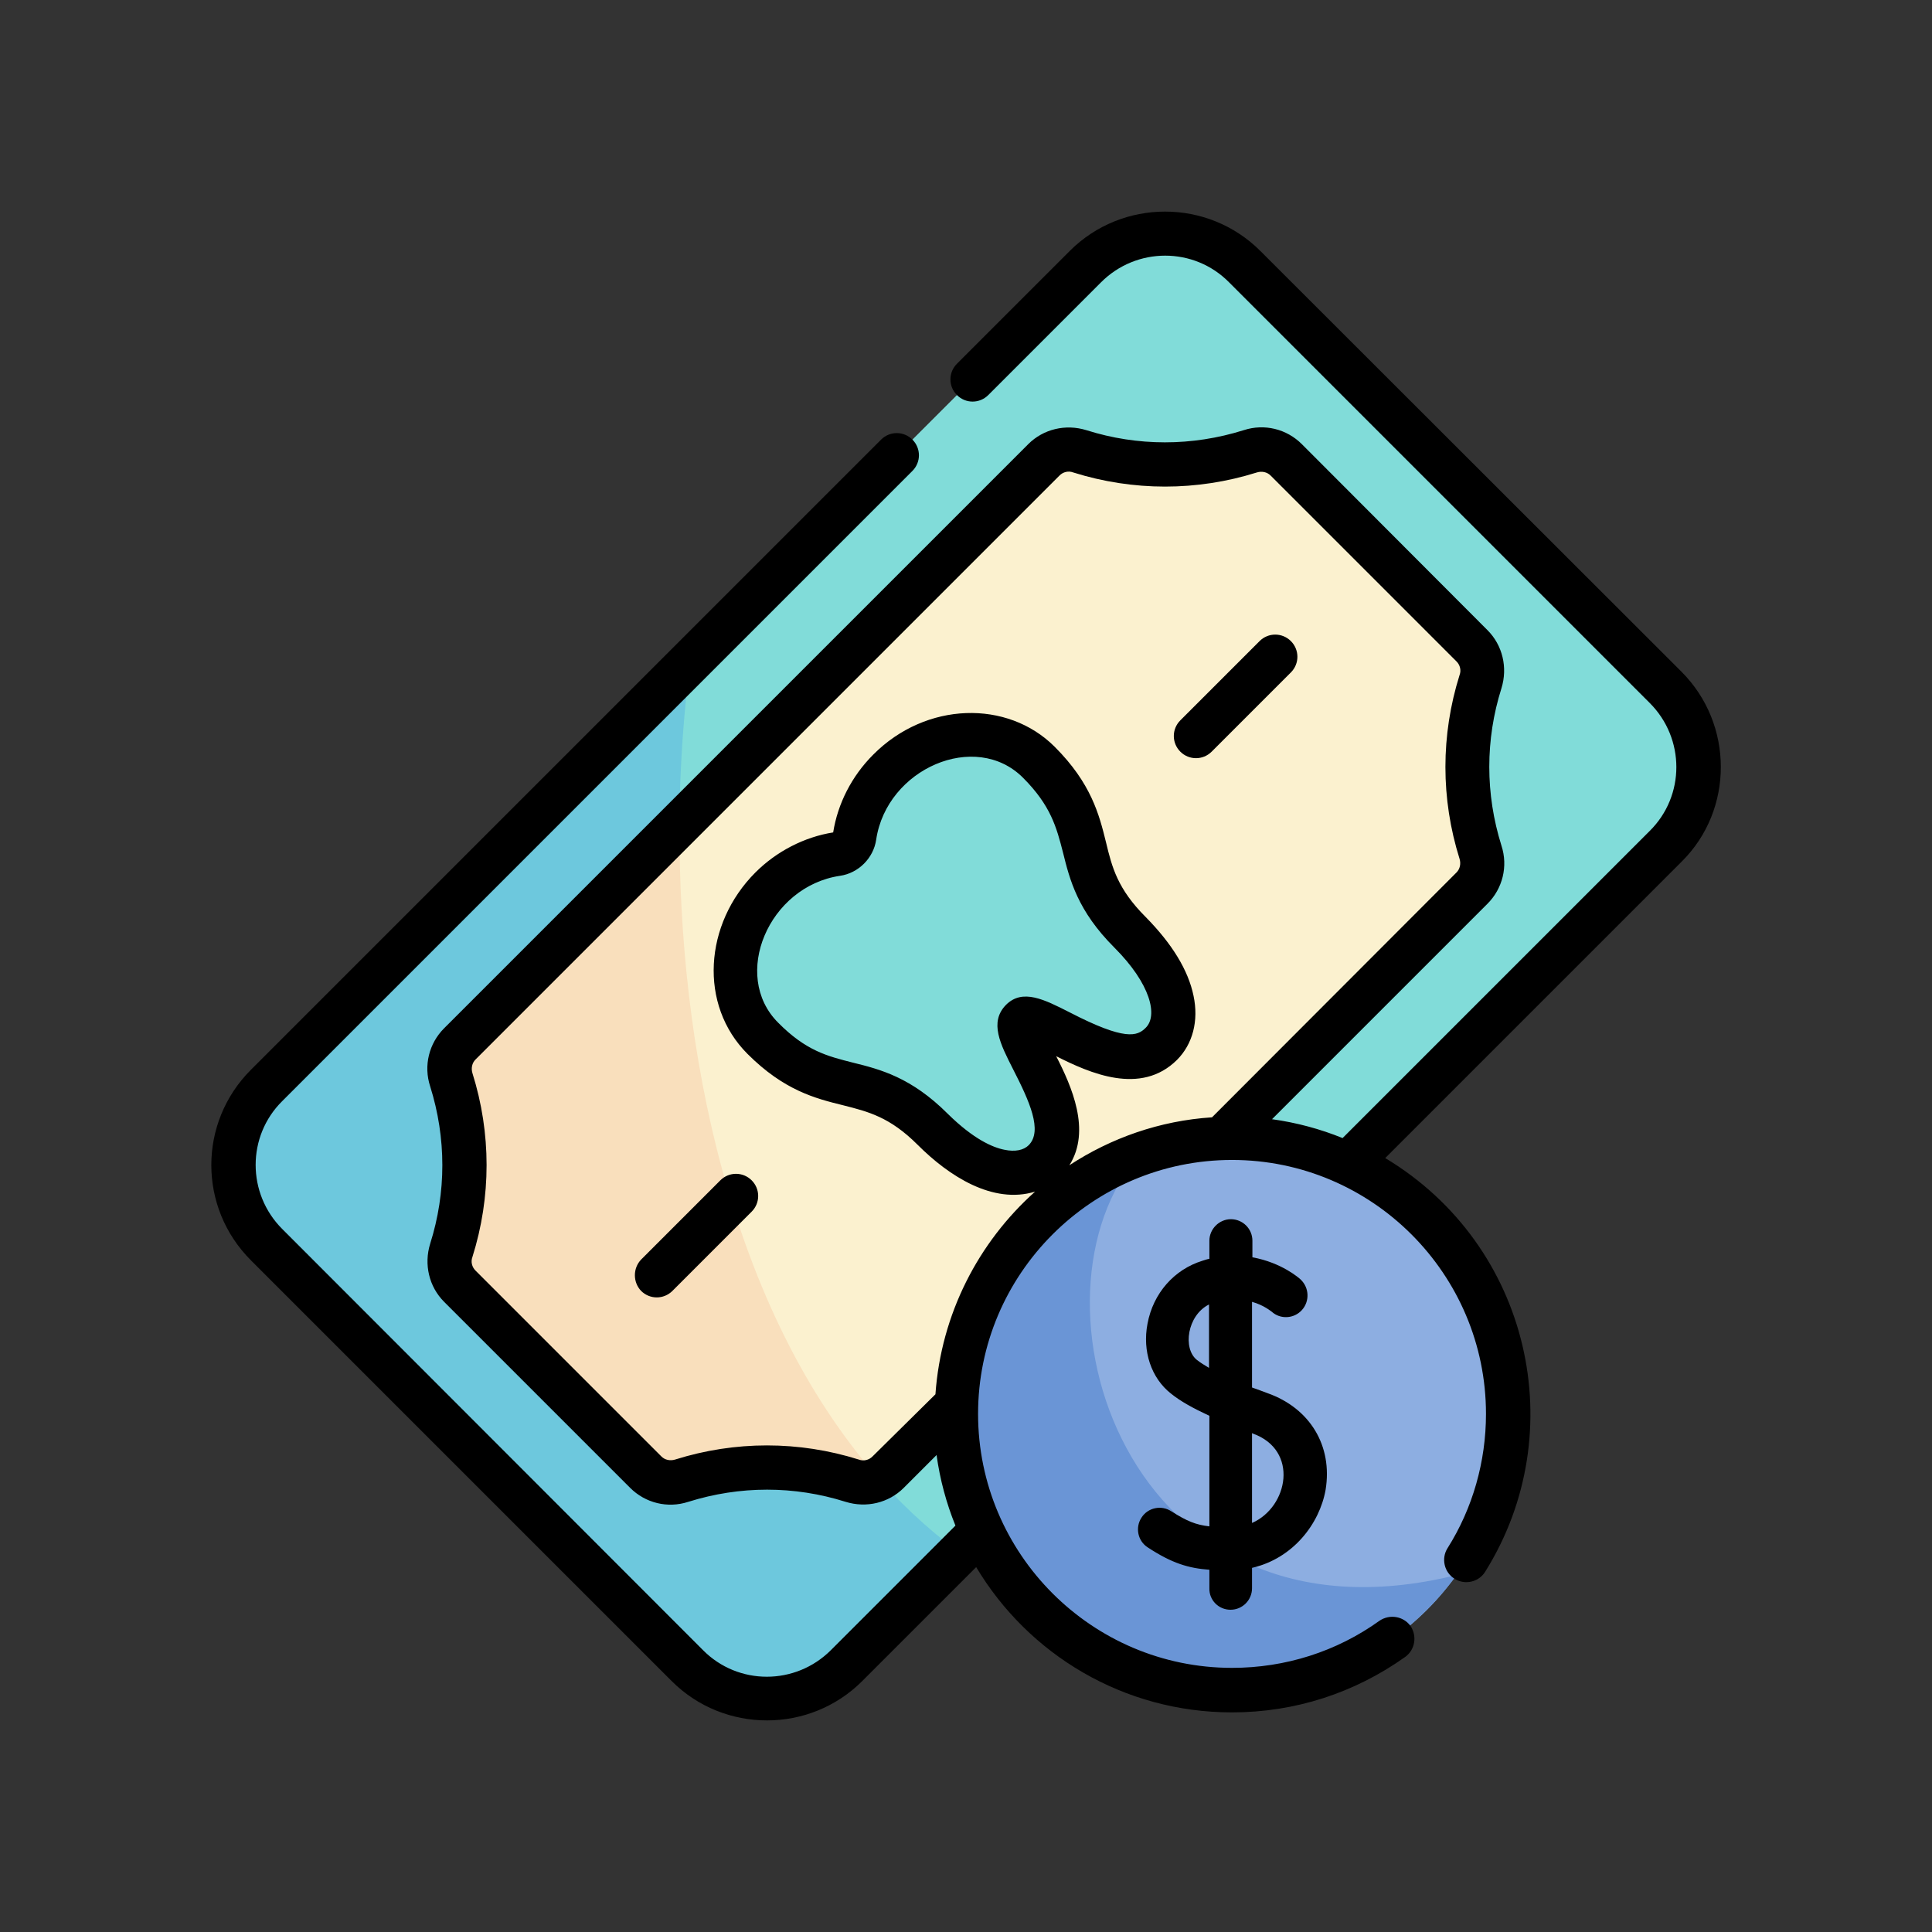 <?xml version="1.0" encoding="utf-8"?>
<!-- Generator: Adobe Illustrator 25.2.3, SVG Export Plug-In . SVG Version: 6.00 Build 0)  -->
<svg version="1.1" id="Capa_1" xmlns="http://www.w3.org/2000/svg" xmlns:xlink="http://www.w3.org/1999/xlink" x="0px" y="0px"
	 viewBox="0 0 512 512" style="enable-background:new 0 0 512 512;" xml:space="preserve">
<rect x="0" y="0" width="512" height="512" fill="#333333" stroke="none"/>
<style type="text/css">
	.st0{fill:#81DCD9;}
	.st1{fill:#6DC8DD;}
	.st2{fill:#FBF1CF;}
	.st3{fill:#F9DFBC;}
	.st4{fill:#8DAEE1;}
	.st5{fill:#6A95D6;}
</style>
<g>
	<path class="st0" d="M441.4,224.4l-217,217c-11.7,11.7-30.6,11.7-42.2,0L70.6,329.9c-11.7-11.7-11.7-30.6,0-42.2l217-217
		c11.7-11.7,30.6-11.7,42.2,0l111.5,111.5C453.1,193.8,453.1,212.7,441.4,224.4L441.4,224.4z"/>
	<path class="st1" d="M183,175.2L70.6,287.6c-11.7,11.7-11.7,30.6,0,42.2l111.5,111.5c11.7,11.7,30.6,11.7,42.2,0l29.9-29.9
		C185.1,360.5,173.3,246.5,183,175.2L183,175.2z"/>
	<path class="st2" d="M235.4,390.2l154.8-154.8c2.5-2.5,3.3-6.1,2.3-9.5c-4.6-14.7-4.6-30.5,0-45.2c1.1-3.4,0.2-7-2.3-9.5
		l-49.3-49.3c-2.5-2.5-6.1-3.3-9.5-2.3c-14.7,4.6-30.5,4.6-45.2,0c-3.4-1.1-7-0.2-9.5,2.3L121.9,276.6c-2.5,2.5-3.3,6.1-2.3,9.5
		c4.6,14.7,4.6,30.5,0,45.2c-1.1,3.4-0.2,7,2.3,9.5l49.3,49.3c2.5,2.5,6.1,3.3,9.5,2.3c14.7-4.6,30.5-4.6,45.2,0
		C229.2,393.5,232.9,392.6,235.4,390.2L235.4,390.2z"/>
	<path class="st3" d="M225.9,392.5c2.4,0.7,4.9,0.5,7.1-0.5C193.2,347,179.7,277,180.1,218.4l-58.2,58.2c-2.5,2.5-3.3,6.1-2.3,9.5
		c4.6,14.7,4.6,30.5,0,45.2c-1.1,3.4-0.2,7,2.3,9.5l49.3,49.3c2.5,2.5,6.1,3.3,9.5,2.3C195.4,387.8,211.2,387.8,225.9,392.5
		L225.9,392.5z"/>
	<path class="st0" d="M270.7,270.7c3.8-3.8,25.7,17.4,37,6.1c5.1-5.1,5.1-16.2-8.3-29.6c-17.1-17.1-7.1-27.9-24.2-45.1
		c-10.4-10.4-28.2-9.5-39.8,2.1c-5,5-8.1,11.3-9,17.6c-0.4,2.4-2.3,4.3-4.7,4.7c-6.3,0.9-12.5,4-17.6,9
		c-11.6,11.6-12.5,29.4-2.1,39.8c17.1,17.1,28,7.1,45.1,24.2c13.4,13.4,24.5,13.5,29.6,8.3C288.1,296.4,266.9,274.5,270.7,270.7z"/>
	<circle class="st4" cx="326.5" cy="374.9" r="73.1"/>
	<path class="st5" d="M386,417.4C297.5,439.3,269.3,343,302,306c-28.3,10.1-48.6,37.1-48.6,68.9c0,40.4,32.7,73.1,73.1,73.1
		C351,448,372.7,435.9,386,417.4z"/>
	<path d="M326.1,426.6c3.2,0,5.7-2.6,5.7-5.7v-5.4c10.9-2.5,17.9-11.7,19.5-20.7c1.9-11.6-4.1-21.6-15.4-25.6
		c-1.3-0.5-2.7-1-4.1-1.5V345c3.2,0.9,5,2.5,5.2,2.6c2.3,2.1,5.9,1.9,8-0.4c2.1-2.3,2-5.9-0.3-8.1c-0.3-0.3-5-4.5-12.8-5.9v-4.4
		c0-3.2-2.6-5.7-5.7-5.7s-5.7,2.6-5.7,5.7v4.8c-0.6,0.1-1.2,0.3-1.8,0.5c-7.5,2.3-13.1,8.6-14.6,16.7c-1.4,7.3,1,14.4,6.2,18.5
		c2.6,2.1,5.9,3.9,10.2,5.9v29.3c-3.6-0.4-6-1.4-10.1-4c-2.6-1.7-6.2-1-7.9,1.7c-1.7,2.6-1,6.2,1.7,7.9c6.4,4.2,10.8,5.5,16.3,5.9
		v4.9C320.4,424,322.9,426.6,326.1,426.6L326.1,426.6z M331.8,379.8c0.1,0,0.2,0.1,0.2,0.1c12.3,4.4,9.4,19.5-0.2,23.7V379.8z
		 M317.2,360.4c-3.8-3-2.6-11.8,3.2-14.7v16.8C319.2,361.8,318.1,361.1,317.2,360.4L317.2,360.4z M169.9,342.1c2.3,2.3,6,2.3,8.3,0
		l21-21c2.3-2.3,2.3-6,0-8.3c-2.3-2.3-6-2.3-8.3,0l-21,21C167.7,336.1,167.7,339.8,169.9,342.1z M333.8,169.9l-21,21
		c-2.3,2.3-2.3,6,0,8.3c2.3,2.3,6,2.3,8.3,0l21-21c2.3-2.3,2.3-6,0-8.3C339.8,167.6,336.1,167.6,333.8,169.9z M445.6,178L334,66.5
		c-13.9-13.9-36.6-13.9-50.5,0l-29.9,29.9c-2.3,2.3-2.3,6,0,8.3c2.3,2.3,6,2.3,8.3,0l29.9-29.9c9.4-9.4,24.6-9.4,33.9,0l111.5,111.5
		c9.4,9.4,9.4,24.6,0,33.9l-81.4,81.4c-5.9-2.4-12.2-4.1-18.7-5l57.1-57.1c4-4,5.5-9.9,3.7-15.4c-4.3-13.7-4.3-28.1,0-41.7
		c1.7-5.5,0.3-11.4-3.7-15.4L345,117.7c-4-4-9.9-5.5-15.4-3.7c-13.7,4.3-28.1,4.3-41.7,0c-5.5-1.7-11.4-0.3-15.4,3.7L117.7,272.5
		c-4,4-5.5,9.9-3.7,15.4c4.3,13.7,4.3,28.1,0,41.7c-1.7,5.5-0.3,11.4,3.7,15.4l49.3,49.3c4,4,9.9,5.5,15.4,3.7
		c13.7-4.3,28.1-4.3,41.7,0c5.5,1.7,11.4,0.3,15.4-3.7l8.7-8.7c0.9,6.5,2.6,12.8,5,18.7l-33,33c-9.4,9.4-24.6,9.4-33.9,0L74.8,325.7
		c-9.4-9.4-9.4-24.6,0-33.9l167-167c2.3-2.3,2.3-6,0-8.3c-2.3-2.3-6-2.3-8.3,0l-167,167c-14,14-14,36.5,0,50.5L178,445.5
		c13.9,13.9,36.6,13.9,50.5,0l30.2-30.2c13.8,23.1,39,38.5,67.8,38.5c16.6,0,32.4-5.1,45.9-14.7c2.6-1.9,3.2-5.5,1.4-8.2
		c-1.9-2.6-5.5-3.2-8.2-1.4c-11.4,8.2-25,12.5-39.1,12.5c-37.1,0-67.3-30.2-67.3-67.3s30.2-67.3,67.3-67.3s67.3,30.2,67.3,67.3
		c0,12.6-3.5,25-10.2,35.6c-1.7,2.7-0.9,6.4,1.9,8.1c2.7,1.7,6.4,0.9,8.1-1.9c23.1-36.9,12-86.5-26.5-109.6l78.6-78.6
		C459.5,214.6,459.5,191.9,445.6,178L445.6,178z M268.5,283.4c4.3,8.4,7.9,16.3,4.1,20.1c-1.3,1.3-3.6,1.8-6.4,1.2
		c-3.1-0.6-8.2-2.8-15-9.5c-9.7-9.7-17.9-11.8-25.2-13.6c-6.7-1.7-12.4-3.1-19.8-10.6c-12.5-12.5-2.5-36.1,16.4-38.9
		c4.9-0.7,8.9-4.7,9.6-9.6c2.8-18.8,26.3-29,38.9-16.4c7.4,7.4,8.9,13.2,10.6,19.8c1.8,7.3,3.9,15.5,13.6,25.2
		c9.7,9.7,11.6,18.1,8.3,21.3c-2.2,2.2-5.4,3.5-20.1-4.1c-6.7-3.4-12.5-6.4-16.9-2l0,0C262.1,270.9,265.1,276.7,268.5,283.4
		L268.5,283.4z M321.2,296.1c-13.9,0.9-26.8,5.5-37.8,12.7c5.8-9.2,0.6-20.9-3.5-28.9c8.9,4.5,22.4,10.5,32,1
		c4.2-4.2,5.8-10.4,4.4-17c-1.4-6.8-5.7-13.8-12.7-20.9c-7.4-7.4-8.9-13.1-10.5-19.8c-1.8-7.3-3.9-15.6-13.6-25.3
		c-12.5-12.5-34.1-12-48.1,2.1c-5.7,5.7-9.4,13-10.6,20.6c-7.6,1.2-15,5-20.6,10.6c-13.6,13.6-15.1,35.1-2.1,48.1
		c9.7,9.7,18,11.8,25.3,13.6c6.7,1.7,12.4,3.1,19.8,10.5c8.3,8.3,19.9,15.8,31.1,12.4c-15,13.4-24.9,32.4-26.4,53.7L231.2,386
		c-0.9,0.9-2.3,1.3-3.6,0.8c-15.9-5-32.8-5-48.7,0c-1.3,0.4-2.7,0.1-3.6-0.8L126,336.7c-0.9-0.9-1.3-2.3-0.8-3.6
		c5-15.9,5-32.8,0-48.7c-0.4-1.3-0.1-2.7,0.8-3.6L280.8,126c0.9-0.9,2.3-1.3,3.6-0.8c15.9,5,32.8,5,48.7,0c1.3-0.4,2.7-0.1,3.6,0.8
		l49.3,49.3c0.9,0.9,1.3,2.3,0.8,3.6c-5,15.9-5,32.8,0,48.7c0.4,1.3,0.1,2.7-0.8,3.6L321.2,296.1z"/>
</g>
</svg>
